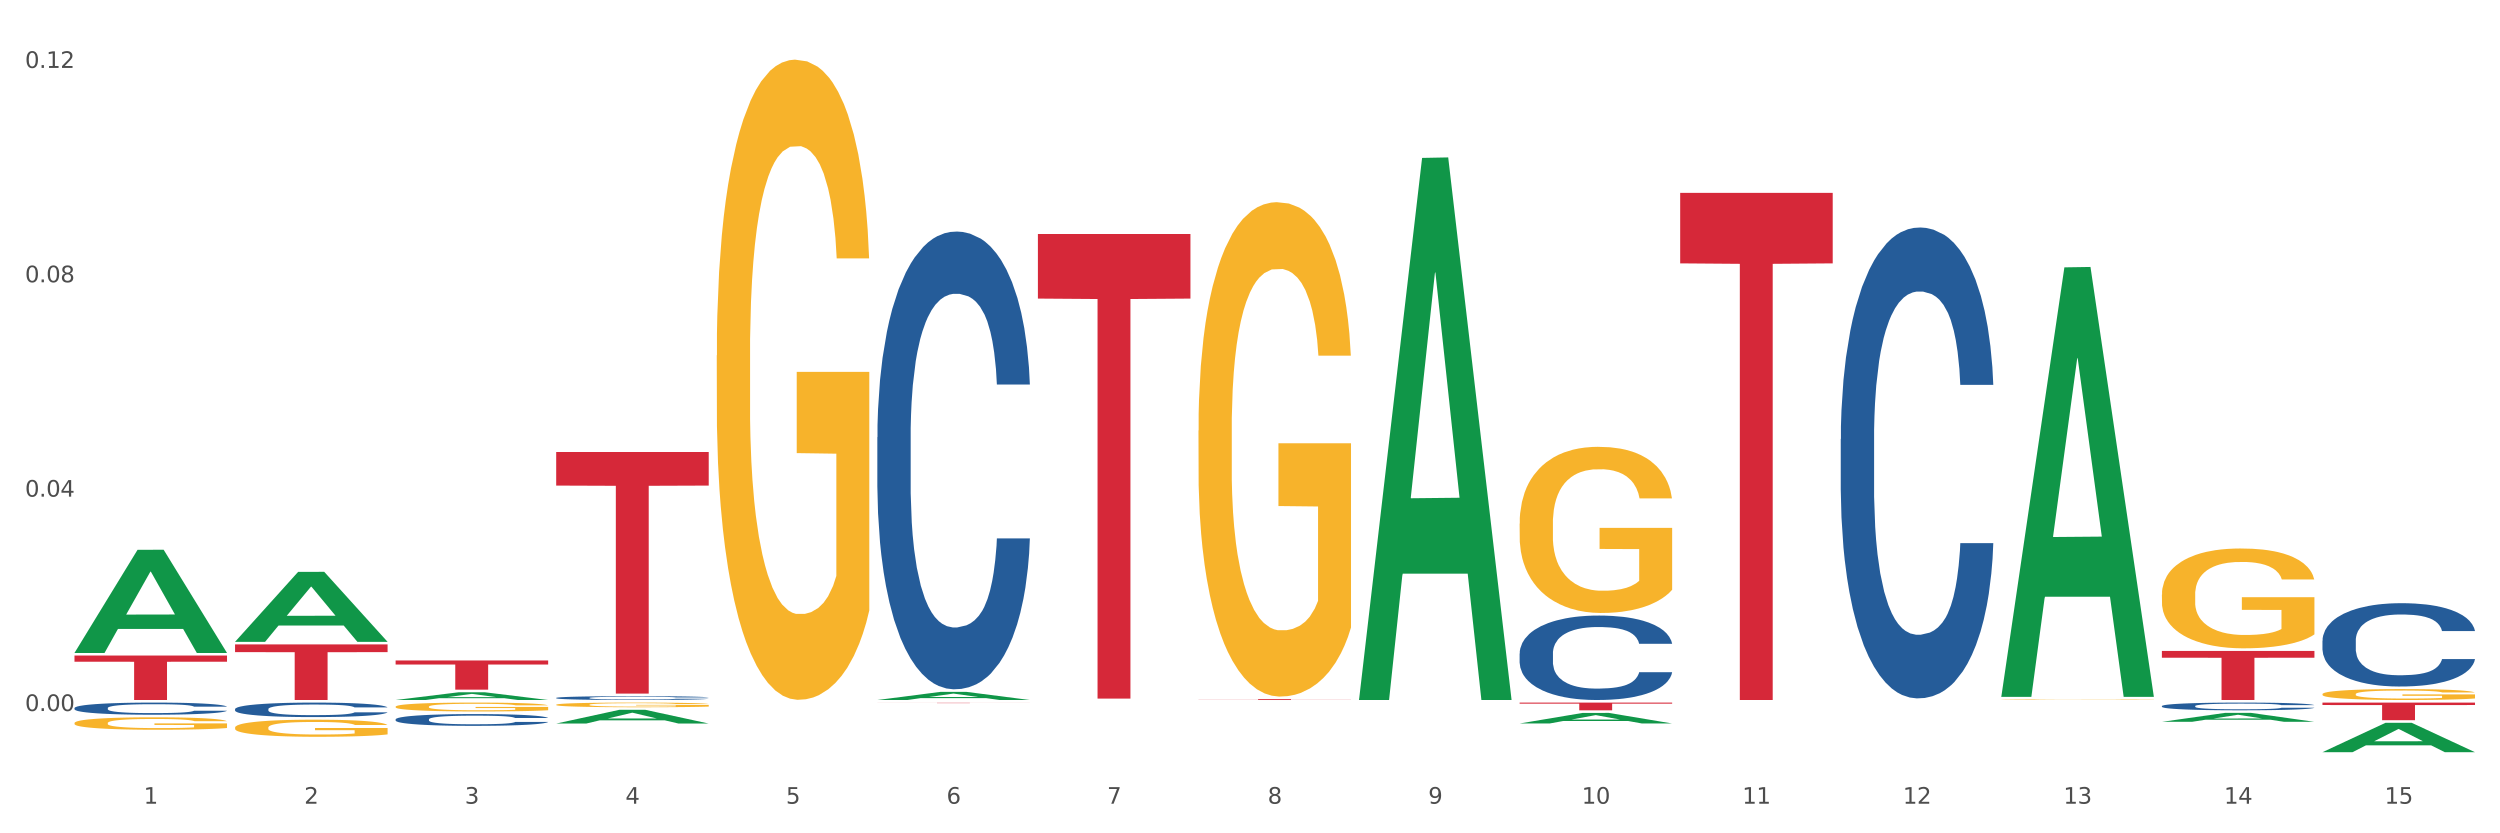 <?xml version="1.0" encoding="utf-8" standalone="no"?>
<!DOCTYPE svg PUBLIC "-//W3C//DTD SVG 1.1//EN"
  "http://www.w3.org/Graphics/SVG/1.1/DTD/svg11.dtd">
<svg xmlns:xlink="http://www.w3.org/1999/xlink" width="1080pt" height="360pt" viewBox="0 0 1080 360" xmlns="http://www.w3.org/2000/svg" version="1.1">
 <rect x="0" y="0" width="1080" height="360" fill="#333333" stroke="none"/>
 <defs>
  <style type="text/css">*{stroke-linejoin: round; stroke-linecap: butt}</style>
 </defs>
 <g id="figure_1">
  <g id="patch_1">
   <path d="M 0 360 
L 1080 360 
L 1080 0 
L 0 0 
z
" style="fill: #ffffff; stroke: #ffffff; stroke-linejoin: miter"/>
  </g>
  <g id="axes_1">
   <g id="matplotlib.axis_1">
    <g id="xtick_1">
     <g id="text_1">
      <!-- 1 -->
      <g style="fill: #4d4d4d" transform="translate(62.07 347.204) scale(0.096 -0.096)">
       <defs>
        <path id="DejaVuSans-31" d="M 794 531 
L 1825 531 
L 1825 4091 
L 703 3866 
L 703 4441 
L 1819 4666 
L 2450 4666 
L 2450 531 
L 3481 531 
L 3481 0 
L 794 0 
L 794 531 
z
" transform="scale(0.016)"/>
       </defs>
       <use xlink:href="#DejaVuSans-31"/>
      </g>
     </g>
    </g>
    <g id="xtick_2">
     <g id="text_2">
      <!-- 2 -->
      <g style="fill: #4d4d4d" transform="translate(131.436 347.204) scale(0.096 -0.096)">
       <defs>
        <path id="DejaVuSans-32" d="M 1228 531 
L 3431 531 
L 3431 0 
L 469 0 
L 469 531 
Q 828 903 1448 1529 
Q 2069 2156 2228 2338 
Q 2531 2678 2651 2914 
Q 2772 3150 2772 3378 
Q 2772 3750 2511 3984 
Q 2250 4219 1831 4219 
Q 1534 4219 1204 4116 
Q 875 4013 500 3803 
L 500 4441 
Q 881 4594 1212 4672 
Q 1544 4750 1819 4750 
Q 2544 4750 2975 4387 
Q 3406 4025 3406 3419 
Q 3406 3131 3298 2873 
Q 3191 2616 2906 2266 
Q 2828 2175 2409 1742 
Q 1991 1309 1228 531 
z
" transform="scale(0.016)"/>
       </defs>
       <use xlink:href="#DejaVuSans-32"/>
      </g>
     </g>
    </g>
    <g id="xtick_3">
     <g id="text_3">
      <!-- 3 -->
      <g style="fill: #4d4d4d" transform="translate(200.802 347.204) scale(0.096 -0.096)">
       <defs>
        <path id="DejaVuSans-33" d="M 2597 2516 
Q 3050 2419 3304 2112 
Q 3559 1806 3559 1356 
Q 3559 666 3084 287 
Q 2609 -91 1734 -91 
Q 1441 -91 1130 -33 
Q 819 25 488 141 
L 488 750 
Q 750 597 1062 519 
Q 1375 441 1716 441 
Q 2309 441 2620 675 
Q 2931 909 2931 1356 
Q 2931 1769 2642 2001 
Q 2353 2234 1838 2234 
L 1294 2234 
L 1294 2753 
L 1863 2753 
Q 2328 2753 2575 2939 
Q 2822 3125 2822 3475 
Q 2822 3834 2567 4026 
Q 2313 4219 1838 4219 
Q 1578 4219 1281 4162 
Q 984 4106 628 3988 
L 628 4550 
Q 988 4650 1302 4700 
Q 1616 4750 1894 4750 
Q 2613 4750 3031 4423 
Q 3450 4097 3450 3541 
Q 3450 3153 3228 2886 
Q 3006 2619 2597 2516 
z
" transform="scale(0.016)"/>
       </defs>
       <use xlink:href="#DejaVuSans-33"/>
      </g>
     </g>
    </g>
    <g id="xtick_4">
     <g id="text_4">
      <!-- 4 -->
      <g style="fill: #4d4d4d" transform="translate(270.169 347.204) scale(0.096 -0.096)">
       <defs>
        <path id="DejaVuSans-34" d="M 2419 4116 
L 825 1625 
L 2419 1625 
L 2419 4116 
z
M 2253 4666 
L 3047 4666 
L 3047 1625 
L 3713 1625 
L 3713 1100 
L 3047 1100 
L 3047 0 
L 2419 0 
L 2419 1100 
L 313 1100 
L 313 1709 
L 2253 4666 
z
" transform="scale(0.016)"/>
       </defs>
       <use xlink:href="#DejaVuSans-34"/>
      </g>
     </g>
    </g>
    <g id="xtick_5">
     <g id="text_5">
      <!-- 5 -->
      <g style="fill: #4d4d4d" transform="translate(339.535 347.204) scale(0.096 -0.096)">
       <defs>
        <path id="DejaVuSans-35" d="M 691 4666 
L 3169 4666 
L 3169 4134 
L 1269 4134 
L 1269 2991 
Q 1406 3038 1543 3061 
Q 1681 3084 1819 3084 
Q 2600 3084 3056 2656 
Q 3513 2228 3513 1497 
Q 3513 744 3044 326 
Q 2575 -91 1722 -91 
Q 1428 -91 1123 -41 
Q 819 9 494 109 
L 494 744 
Q 775 591 1075 516 
Q 1375 441 1709 441 
Q 2250 441 2565 725 
Q 2881 1009 2881 1497 
Q 2881 1984 2565 2268 
Q 2250 2553 1709 2553 
Q 1456 2553 1204 2497 
Q 953 2441 691 2322 
L 691 4666 
z
" transform="scale(0.016)"/>
       </defs>
       <use xlink:href="#DejaVuSans-35"/>
      </g>
     </g>
    </g>
    <g id="xtick_6">
     <g id="text_6">
      <!-- 6 -->
      <g style="fill: #4d4d4d" transform="translate(408.901 347.204) scale(0.096 -0.096)">
       <defs>
        <path id="DejaVuSans-36" d="M 2113 2584 
Q 1688 2584 1439 2293 
Q 1191 2003 1191 1497 
Q 1191 994 1439 701 
Q 1688 409 2113 409 
Q 2538 409 2786 701 
Q 3034 994 3034 1497 
Q 3034 2003 2786 2293 
Q 2538 2584 2113 2584 
z
M 3366 4563 
L 3366 3988 
Q 3128 4100 2886 4159 
Q 2644 4219 2406 4219 
Q 1781 4219 1451 3797 
Q 1122 3375 1075 2522 
Q 1259 2794 1537 2939 
Q 1816 3084 2150 3084 
Q 2853 3084 3261 2657 
Q 3669 2231 3669 1497 
Q 3669 778 3244 343 
Q 2819 -91 2113 -91 
Q 1303 -91 875 529 
Q 447 1150 447 2328 
Q 447 3434 972 4092 
Q 1497 4750 2381 4750 
Q 2619 4750 2861 4703 
Q 3103 4656 3366 4563 
z
" transform="scale(0.016)"/>
       </defs>
       <use xlink:href="#DejaVuSans-36"/>
      </g>
     </g>
    </g>
    <g id="xtick_7">
     <g id="text_7">
      <!-- 7 -->
      <g style="fill: #4d4d4d" transform="translate(478.267 347.204) scale(0.096 -0.096)">
       <defs>
        <path id="DejaVuSans-37" d="M 525 4666 
L 3525 4666 
L 3525 4397 
L 1831 0 
L 1172 0 
L 2766 4134 
L 525 4134 
L 525 4666 
z
" transform="scale(0.016)"/>
       </defs>
       <use xlink:href="#DejaVuSans-37"/>
      </g>
     </g>
    </g>
    <g id="xtick_8">
     <g id="text_8">
      <!-- 8 -->
      <g style="fill: #4d4d4d" transform="translate(547.634 347.204) scale(0.096 -0.096)">
       <defs>
        <path id="DejaVuSans-38" d="M 2034 2216 
Q 1584 2216 1326 1975 
Q 1069 1734 1069 1313 
Q 1069 891 1326 650 
Q 1584 409 2034 409 
Q 2484 409 2743 651 
Q 3003 894 3003 1313 
Q 3003 1734 2745 1975 
Q 2488 2216 2034 2216 
z
M 1403 2484 
Q 997 2584 770 2862 
Q 544 3141 544 3541 
Q 544 4100 942 4425 
Q 1341 4750 2034 4750 
Q 2731 4750 3128 4425 
Q 3525 4100 3525 3541 
Q 3525 3141 3298 2862 
Q 3072 2584 2669 2484 
Q 3125 2378 3379 2068 
Q 3634 1759 3634 1313 
Q 3634 634 3220 271 
Q 2806 -91 2034 -91 
Q 1263 -91 848 271 
Q 434 634 434 1313 
Q 434 1759 690 2068 
Q 947 2378 1403 2484 
z
M 1172 3481 
Q 1172 3119 1398 2916 
Q 1625 2713 2034 2713 
Q 2441 2713 2670 2916 
Q 2900 3119 2900 3481 
Q 2900 3844 2670 4047 
Q 2441 4250 2034 4250 
Q 1625 4250 1398 4047 
Q 1172 3844 1172 3481 
z
" transform="scale(0.016)"/>
       </defs>
       <use xlink:href="#DejaVuSans-38"/>
      </g>
     </g>
    </g>
    <g id="xtick_9">
     <g id="text_9">
      <!-- 9 -->
      <g style="fill: #4d4d4d" transform="translate(617 347.204) scale(0.096 -0.096)">
       <defs>
        <path id="DejaVuSans-39" d="M 703 97 
L 703 672 
Q 941 559 1184 500 
Q 1428 441 1663 441 
Q 2288 441 2617 861 
Q 2947 1281 2994 2138 
Q 2813 1869 2534 1725 
Q 2256 1581 1919 1581 
Q 1219 1581 811 2004 
Q 403 2428 403 3163 
Q 403 3881 828 4315 
Q 1253 4750 1959 4750 
Q 2769 4750 3195 4129 
Q 3622 3509 3622 2328 
Q 3622 1225 3098 567 
Q 2575 -91 1691 -91 
Q 1453 -91 1209 -44 
Q 966 3 703 97 
z
M 1959 2075 
Q 2384 2075 2632 2365 
Q 2881 2656 2881 3163 
Q 2881 3666 2632 3958 
Q 2384 4250 1959 4250 
Q 1534 4250 1286 3958 
Q 1038 3666 1038 3163 
Q 1038 2656 1286 2365 
Q 1534 2075 1959 2075 
z
" transform="scale(0.016)"/>
       </defs>
       <use xlink:href="#DejaVuSans-39"/>
      </g>
     </g>
    </g>
    <g id="xtick_10">
     <g id="text_10">
      <!-- 10 -->
      <g style="fill: #4d4d4d" transform="translate(683.312 347.204) scale(0.096 -0.096)">
       <defs>
        <path id="DejaVuSans-30" d="M 2034 4250 
Q 1547 4250 1301 3770 
Q 1056 3291 1056 2328 
Q 1056 1369 1301 889 
Q 1547 409 2034 409 
Q 2525 409 2770 889 
Q 3016 1369 3016 2328 
Q 3016 3291 2770 3770 
Q 2525 4250 2034 4250 
z
M 2034 4750 
Q 2819 4750 3233 4129 
Q 3647 3509 3647 2328 
Q 3647 1150 3233 529 
Q 2819 -91 2034 -91 
Q 1250 -91 836 529 
Q 422 1150 422 2328 
Q 422 3509 836 4129 
Q 1250 4750 2034 4750 
z
" transform="scale(0.016)"/>
       </defs>
       <use xlink:href="#DejaVuSans-31"/>
       <use xlink:href="#DejaVuSans-30" transform="translate(63.623 0)"/>
      </g>
     </g>
    </g>
    <g id="xtick_11">
     <g id="text_11">
      <!-- 11 -->
      <g style="fill: #4d4d4d" transform="translate(752.678 347.204) scale(0.096 -0.096)">
       <use xlink:href="#DejaVuSans-31"/>
       <use xlink:href="#DejaVuSans-31" transform="translate(63.623 0)"/>
      </g>
     </g>
    </g>
    <g id="xtick_12">
     <g id="text_12">
      <!-- 12 -->
      <g style="fill: #4d4d4d" transform="translate(822.044 347.204) scale(0.096 -0.096)">
       <use xlink:href="#DejaVuSans-31"/>
       <use xlink:href="#DejaVuSans-32" transform="translate(63.623 0)"/>
      </g>
     </g>
    </g>
    <g id="xtick_13">
     <g id="text_13">
      <!-- 13 -->
      <g style="fill: #4d4d4d" transform="translate(891.411 347.204) scale(0.096 -0.096)">
       <use xlink:href="#DejaVuSans-31"/>
       <use xlink:href="#DejaVuSans-33" transform="translate(63.623 0)"/>
      </g>
     </g>
    </g>
    <g id="xtick_14">
     <g id="text_14">
      <!-- 14 -->
      <g style="fill: #4d4d4d" transform="translate(960.777 347.204) scale(0.096 -0.096)">
       <use xlink:href="#DejaVuSans-31"/>
       <use xlink:href="#DejaVuSans-34" transform="translate(63.623 0)"/>
      </g>
     </g>
    </g>
    <g id="xtick_15">
     <g id="text_15">
      <!-- 15 -->
      <g style="fill: #4d4d4d" transform="translate(1030.143 347.204) scale(0.096 -0.096)">
       <use xlink:href="#DejaVuSans-31"/>
       <use xlink:href="#DejaVuSans-35" transform="translate(63.623 0)"/>
      </g>
     </g>
    </g>
    <g id="xtick_16"/>
    <g id="xtick_17"/>
    <g id="xtick_18"/>
    <g id="xtick_19"/>
    <g id="xtick_20"/>
    <g id="xtick_21"/>
    <g id="xtick_22"/>
    <g id="xtick_23"/>
    <g id="xtick_24"/>
    <g id="xtick_25"/>
    <g id="xtick_26"/>
    <g id="xtick_27"/>
    <g id="xtick_28"/>
    <g id="xtick_29"/>
   </g>
   <g id="matplotlib.axis_2">
    <g id="ytick_1">
     <g id="text_16">
      <!-- 0.00 -->
      <g style="fill: #4d4d4d" transform="translate(10.8 307.162) scale(0.096 -0.096)">
       <defs>
        <path id="DejaVuSans-2e" d="M 684 794 
L 1344 794 
L 1344 0 
L 684 0 
L 684 794 
z
" transform="scale(0.016)"/>
       </defs>
       <use xlink:href="#DejaVuSans-30"/>
       <use xlink:href="#DejaVuSans-2e" transform="translate(63.623 0)"/>
       <use xlink:href="#DejaVuSans-30" transform="translate(95.41 0)"/>
       <use xlink:href="#DejaVuSans-30" transform="translate(159.033 0)"/>
      </g>
     </g>
    </g>
    <g id="ytick_2">
     <g id="text_17">
      <!-- 0.04 -->
      <g style="fill: #4d4d4d" transform="translate(10.8 214.554) scale(0.096 -0.096)">
       <use xlink:href="#DejaVuSans-30"/>
       <use xlink:href="#DejaVuSans-2e" transform="translate(63.623 0)"/>
       <use xlink:href="#DejaVuSans-30" transform="translate(95.41 0)"/>
       <use xlink:href="#DejaVuSans-34" transform="translate(159.033 0)"/>
      </g>
     </g>
    </g>
    <g id="ytick_3">
     <g id="text_18">
      <!-- 0.08 -->
      <g style="fill: #4d4d4d" transform="translate(10.8 121.947) scale(0.096 -0.096)">
       <use xlink:href="#DejaVuSans-30"/>
       <use xlink:href="#DejaVuSans-2e" transform="translate(63.623 0)"/>
       <use xlink:href="#DejaVuSans-30" transform="translate(95.41 0)"/>
       <use xlink:href="#DejaVuSans-38" transform="translate(159.033 0)"/>
      </g>
     </g>
    </g>
    <g id="ytick_4">
     <g id="text_19">
      <!-- 0.12 -->
      <g style="fill: #4d4d4d" transform="translate(10.8 29.34) scale(0.096 -0.096)">
       <use xlink:href="#DejaVuSans-30"/>
       <use xlink:href="#DejaVuSans-2e" transform="translate(63.623 0)"/>
       <use xlink:href="#DejaVuSans-31" transform="translate(95.41 0)"/>
       <use xlink:href="#DejaVuSans-32" transform="translate(159.033 0)"/>
      </g>
     </g>
    </g>
    <g id="ytick_5"/>
    <g id="ytick_6"/>
    <g id="ytick_7"/>
   </g>
   <g id="PolyCollection_1">
    <path d="M 32.175 282.002 
L 32.243 281.96 
L 59.417 237.524 
L 70.695 237.482 
L 98.073 282.086 
L 85.029 282.086 
L 79.119 271.699 
L 51.061 271.699 
L 50.857 271.867 
L 45.151 282.086 
L 32.175 282.086 
L 32.175 282.002 
L 54.594 265.501 
L 75.586 265.459 
L 65.192 246.989 
L 65.056 246.905 
L 64.92 247.031 
L 54.526 265.459 
L 54.594 265.501 
L 32.175 282.002 
z
" clip-path="url(#pa85f0196e1)" style="fill: #109648"/>
    <path d="M 32.175 312.362 
L 32.253 312.357 
L 32.253 312.18 
L 32.408 312.028 
L 33.186 311.659 
L 34.353 311.354 
L 35.209 311.192 
L 36.065 311.059 
L 37.076 310.926 
L 38.321 310.789 
L 40.578 310.587 
L 41.978 310.484 
L 43.69 310.376 
L 46.802 310.219 
L 49.058 310.13 
L 51.392 310.056 
L 55.204 309.968 
L 57.694 309.929 
L 60.339 309.899 
L 63.529 309.879 
L 65.941 309.875 
L 71.231 309.889 
L 75.744 309.934 
L 77.922 309.968 
L 80.723 310.027 
L 82.201 310.066 
L 84.613 310.145 
L 87.103 310.248 
L 88.815 310.337 
L 91.382 310.504 
L 93.327 310.671 
L 95.116 310.877 
L 96.05 311.02 
L 96.75 311.153 
L 97.373 311.305 
L 97.995 311.546 
L 83.991 311.546 
L 83.446 311.374 
L 82.59 311.212 
L 81.346 311.054 
L 80.256 310.956 
L 78.389 310.833 
L 76.677 310.754 
L 74.888 310.695 
L 72.71 310.646 
L 70.998 310.622 
L 68.586 310.602 
L 63.84 310.607 
L 60.65 310.646 
L 58.472 310.695 
L 57.071 310.74 
L 55.827 310.789 
L 54.426 310.858 
L 52.792 310.961 
L 51.625 311.054 
L 50.458 311.172 
L 49.525 311.29 
L 48.669 311.428 
L 47.969 311.575 
L 47.424 311.728 
L 46.957 311.914 
L 46.568 312.224 
L 46.568 312.898 
L 46.724 313.05 
L 47.113 313.251 
L 47.58 313.404 
L 48.358 313.586 
L 49.058 313.709 
L 50.381 313.886 
L 51.859 314.033 
L 53.026 314.126 
L 54.193 314.205 
L 56.216 314.313 
L 58.472 314.402 
L 60.417 314.456 
L 63.062 314.505 
L 64.852 314.525 
L 66.408 314.534 
L 70.22 314.534 
L 72.943 314.52 
L 75.977 314.485 
L 78.311 314.441 
L 80.256 314.387 
L 82.435 314.298 
L 83.835 314.215 
L 83.835 313.188 
L 66.719 313.183 
L 66.719 312.499 
L 98.073 312.499 
L 98.073 314.505 
L 96.75 314.608 
L 95.272 314.701 
L 93.716 314.785 
L 91.382 314.888 
L 88.581 314.987 
L 86.091 315.055 
L 83.446 315.114 
L 80.334 315.168 
L 76.288 315.218 
L 73.799 315.237 
L 70.687 315.252 
L 67.03 315.257 
L 63.84 315.247 
L 60.728 315.223 
L 57.461 315.178 
L 54.271 315.114 
L 51.859 315.05 
L 49.447 314.972 
L 46.879 314.869 
L 44.857 314.77 
L 43.301 314.682 
L 41.589 314.569 
L 39.722 314.421 
L 38.321 314.289 
L 37.076 314.151 
L 35.754 313.974 
L 34.82 313.822 
L 33.887 313.63 
L 33.342 313.487 
L 32.72 313.266 
L 32.253 312.957 
L 32.175 312.362 
z
" clip-path="url(#pa85f0196e1)" style="fill: #f7b32b"/>
    <path d="M 656.471 303.515 
L 722.369 303.515 
L 722.369 303.98 
L 696.447 303.983 
L 696.447 306.861 
L 682.237 306.861 
L 682.237 303.983 
L 656.471 303.98 
L 656.471 303.518 
L 656.471 303.515 
z
" clip-path="url(#pa85f0196e1)" style="fill: #d62839"/>
    <path d="M 517.739 302.034 
L 583.636 302.034 
L 583.636 302.085 
L 557.715 302.085 
L 557.715 302.404 
L 543.504 302.404 
L 543.504 302.085 
L 517.739 302.085 
L 517.739 302.034 
L 517.739 302.034 
z
" clip-path="url(#pa85f0196e1)" style="fill: #d62839"/>
    <path d="M 448.372 101.1 
L 514.27 101.1 
L 514.27 128.989 
L 488.348 129.178 
L 488.348 301.794 
L 474.138 301.794 
L 474.138 129.178 
L 448.372 128.989 
L 448.372 101.288 
L 448.372 101.1 
z
" clip-path="url(#pa85f0196e1)" style="fill: #d62839"/>
    <path d="M 379.006 303.617 
L 444.904 303.617 
L 444.904 303.636 
L 418.982 303.636 
L 418.982 303.754 
L 404.772 303.754 
L 404.772 303.636 
L 379.006 303.636 
L 379.006 303.617 
L 379.006 303.617 
z
" clip-path="url(#pa85f0196e1)" style="fill: #d62839"/>
    <path d="M 240.274 195.269 
L 306.172 195.269 
L 306.172 209.772 
L 280.25 209.87 
L 280.25 299.631 
L 266.039 299.631 
L 266.039 209.87 
L 240.274 209.772 
L 240.274 195.367 
L 240.274 195.269 
z
" clip-path="url(#pa85f0196e1)" style="fill: #d62839"/>
    <path d="M 170.907 285.31 
L 236.805 285.31 
L 236.805 287.066 
L 210.883 287.077 
L 210.883 297.946 
L 196.673 297.946 
L 196.673 287.077 
L 170.907 287.066 
L 170.907 285.321 
L 170.907 285.31 
z
" clip-path="url(#pa85f0196e1)" style="fill: #d62839"/>
    <path d="M 101.541 278.387 
L 167.439 278.387 
L 167.439 281.724 
L 141.517 281.747 
L 141.517 302.404 
L 127.307 302.404 
L 127.307 281.747 
L 101.541 281.724 
L 101.541 278.409 
L 101.541 278.387 
z
" clip-path="url(#pa85f0196e1)" style="fill: #d62839"/>
    <path d="M 32.175 283.197 
L 98.073 283.197 
L 98.073 285.866 
L 72.151 285.884 
L 72.151 302.404 
L 57.941 302.404 
L 57.941 285.884 
L 32.175 285.866 
L 32.175 283.215 
L 32.175 283.197 
z
" clip-path="url(#pa85f0196e1)" style="fill: #d62839"/>
    <path d="M 32.175 305.873 
L 32.253 305.868 
L 32.253 305.734 
L 32.487 305.552 
L 33.343 305.216 
L 34.434 304.962 
L 36.303 304.665 
L 37.316 304.54 
L 38.64 304.401 
L 41.366 304.176 
L 44.482 303.984 
L 46.663 303.879 
L 48.299 303.812 
L 51.96 303.692 
L 54.063 303.639 
L 56.244 303.596 
L 58.114 303.567 
L 61.229 303.534 
L 63.722 303.519 
L 66.604 303.515 
L 69.019 303.519 
L 72.212 303.538 
L 76.886 303.596 
L 78.677 303.63 
L 81.092 303.687 
L 83.585 303.764 
L 85.61 303.84 
L 87.947 303.951 
L 90.361 304.095 
L 92.698 304.277 
L 94.334 304.444 
L 95.658 304.622 
L 96.827 304.838 
L 97.683 305.072 
L 98.073 305.269 
L 83.818 305.269 
L 83.429 305.092 
L 82.65 304.9 
L 81.871 304.77 
L 81.014 304.665 
L 79.69 304.545 
L 78.522 304.468 
L 76.574 304.377 
L 74.783 304.32 
L 73.303 304.286 
L 71.511 304.258 
L 67.694 304.229 
L 64.968 304.229 
L 63.255 304.238 
L 61.151 304.262 
L 59.36 304.296 
L 57.257 304.353 
L 55.621 304.416 
L 53.985 304.497 
L 53.05 304.555 
L 51.648 304.66 
L 50.714 304.746 
L 49.467 304.895 
L 48.766 305.001 
L 47.52 305.274 
L 46.975 305.475 
L 46.741 305.614 
L 46.585 305.768 
L 46.585 306.515 
L 47.053 306.851 
L 47.442 306.995 
L 48.065 307.158 
L 49.234 307.369 
L 50.947 307.575 
L 52.739 307.723 
L 54.219 307.814 
L 55.621 307.882 
L 57.023 307.934 
L 58.737 307.982 
L 60.139 308.011 
L 62.242 308.04 
L 64.734 308.054 
L 66.682 308.054 
L 70.654 308.03 
L 72.446 308.006 
L 74.16 307.973 
L 76.029 307.92 
L 77.509 307.862 
L 78.366 307.819 
L 79.768 307.728 
L 80.858 307.632 
L 81.793 307.522 
L 82.416 307.426 
L 83.117 307.282 
L 83.663 307.119 
L 83.818 307.033 
L 98.073 307.033 
L 97.761 307.206 
L 97.216 307.373 
L 96.126 307.599 
L 95.269 307.728 
L 93.945 307.886 
L 92.542 308.021 
L 90.595 308.169 
L 88.804 308.279 
L 86.934 308.375 
L 84.909 308.462 
L 81.248 308.581 
L 79.924 308.615 
L 77.12 308.672 
L 74.939 308.706 
L 71.745 308.74 
L 68.473 308.759 
L 65.046 308.764 
L 62.008 308.754 
L 58.659 308.725 
L 56.556 308.696 
L 54.219 308.653 
L 51.493 308.586 
L 48.922 308.505 
L 46.507 308.409 
L 44.248 308.299 
L 42.145 308.174 
L 39.419 307.968 
L 37.394 307.766 
L 35.914 307.58 
L 34.901 307.421 
L 33.889 307.22 
L 33.343 307.081 
L 32.487 306.745 
L 32.175 306.434 
L 32.175 305.873 
z
" clip-path="url(#pa85f0196e1)" style="fill: #255c99"/>
    <path d="M 101.541 306.332 
L 101.619 306.326 
L 101.619 306.166 
L 101.853 305.948 
L 102.71 305.547 
L 103.8 305.244 
L 105.67 304.889 
L 106.682 304.74 
L 108.006 304.574 
L 110.733 304.305 
L 113.848 304.076 
L 116.029 303.95 
L 117.665 303.87 
L 121.326 303.726 
L 123.429 303.663 
L 125.61 303.612 
L 127.48 303.578 
L 130.595 303.537 
L 133.088 303.52 
L 135.97 303.515 
L 138.385 303.52 
L 141.578 303.543 
L 146.252 303.612 
L 148.044 303.652 
L 150.458 303.721 
L 152.951 303.812 
L 154.976 303.904 
L 157.313 304.036 
L 159.728 304.207 
L 162.064 304.425 
L 163.7 304.625 
L 165.024 304.837 
L 166.193 305.095 
L 167.05 305.376 
L 167.439 305.61 
L 153.185 305.61 
L 152.795 305.398 
L 152.016 305.169 
L 151.237 305.015 
L 150.38 304.889 
L 149.056 304.746 
L 147.888 304.654 
L 145.941 304.545 
L 144.149 304.477 
L 142.669 304.436 
L 140.877 304.402 
L 137.061 304.368 
L 134.334 304.368 
L 132.621 304.379 
L 130.518 304.408 
L 128.726 304.448 
L 126.623 304.517 
L 124.987 304.591 
L 123.351 304.688 
L 122.417 304.757 
L 121.015 304.883 
L 120.08 304.986 
L 118.834 305.164 
L 118.133 305.29 
L 116.886 305.616 
L 116.341 305.856 
L 116.107 306.023 
L 115.952 306.206 
L 115.952 307.099 
L 116.419 307.5 
L 116.808 307.672 
L 117.431 307.866 
L 118.6 308.118 
L 120.314 308.365 
L 122.105 308.542 
L 123.585 308.651 
L 124.987 308.731 
L 126.389 308.794 
L 128.103 308.851 
L 129.505 308.886 
L 131.608 308.92 
L 134.101 308.937 
L 136.048 308.937 
L 140.021 308.909 
L 141.812 308.88 
L 143.526 308.84 
L 145.395 308.777 
L 146.875 308.708 
L 147.732 308.657 
L 149.134 308.548 
L 150.225 308.433 
L 151.159 308.302 
L 151.783 308.187 
L 152.484 308.015 
L 153.029 307.821 
L 153.185 307.717 
L 167.439 307.717 
L 167.128 307.924 
L 166.582 308.124 
L 165.492 308.393 
L 164.635 308.548 
L 163.311 308.737 
L 161.909 308.897 
L 159.961 309.075 
L 158.17 309.206 
L 156.3 309.321 
L 154.275 309.424 
L 150.614 309.567 
L 149.29 309.607 
L 146.486 309.676 
L 144.305 309.716 
L 141.111 309.756 
L 137.84 309.779 
L 134.412 309.785 
L 131.374 309.773 
L 128.025 309.739 
L 125.922 309.704 
L 123.585 309.653 
L 120.859 309.573 
L 118.288 309.475 
L 115.874 309.361 
L 113.615 309.229 
L 111.512 309.08 
L 108.785 308.834 
L 106.76 308.594 
L 105.28 308.37 
L 104.267 308.181 
L 103.255 307.941 
L 102.71 307.775 
L 101.853 307.374 
L 101.541 307.002 
L 101.541 306.332 
z
" clip-path="url(#pa85f0196e1)" style="fill: #255c99"/>
    <path d="M 170.907 310.763 
L 170.985 310.758 
L 170.985 310.628 
L 171.219 310.451 
L 172.076 310.125 
L 173.166 309.878 
L 175.036 309.589 
L 176.048 309.468 
L 177.373 309.333 
L 180.099 309.115 
L 183.215 308.928 
L 185.396 308.826 
L 187.031 308.761 
L 190.692 308.645 
L 192.796 308.593 
L 194.977 308.551 
L 196.846 308.523 
L 199.962 308.491 
L 202.454 308.477 
L 205.336 308.472 
L 207.751 308.477 
L 210.945 308.496 
L 215.618 308.551 
L 217.41 308.584 
L 219.825 308.64 
L 222.317 308.714 
L 224.342 308.789 
L 226.679 308.896 
L 229.094 309.036 
L 231.431 309.212 
L 233.066 309.375 
L 234.391 309.548 
L 235.559 309.757 
L 236.416 309.985 
L 236.805 310.176 
L 222.551 310.176 
L 222.161 310.004 
L 221.382 309.818 
L 220.604 309.692 
L 219.747 309.589 
L 218.422 309.473 
L 217.254 309.399 
L 215.307 309.31 
L 213.515 309.254 
L 212.035 309.222 
L 210.244 309.194 
L 206.427 309.166 
L 203.701 309.166 
L 201.987 309.175 
L 199.884 309.198 
L 198.092 309.231 
L 195.989 309.287 
L 194.353 309.347 
L 192.718 309.427 
L 191.783 309.482 
L 190.381 309.585 
L 189.446 309.669 
L 188.2 309.813 
L 187.499 309.915 
L 186.252 310.181 
L 185.707 310.376 
L 185.474 310.511 
L 185.318 310.66 
L 185.318 311.386 
L 185.785 311.712 
L 186.175 311.852 
L 186.798 312.01 
L 187.966 312.215 
L 189.68 312.415 
L 191.471 312.559 
L 192.951 312.648 
L 194.353 312.713 
L 195.755 312.764 
L 197.469 312.811 
L 198.871 312.839 
L 200.974 312.867 
L 203.467 312.88 
L 205.414 312.88 
L 209.387 312.857 
L 211.178 312.834 
L 212.892 312.801 
L 214.761 312.75 
L 216.241 312.694 
L 217.098 312.652 
L 218.5 312.564 
L 219.591 312.471 
L 220.526 312.364 
L 221.149 312.271 
L 221.85 312.131 
L 222.395 311.973 
L 222.551 311.889 
L 236.805 311.889 
L 236.494 312.057 
L 235.949 312.219 
L 234.858 312.438 
L 234.001 312.564 
L 232.677 312.718 
L 231.275 312.848 
L 229.328 312.992 
L 227.536 313.099 
L 225.667 313.192 
L 223.641 313.276 
L 219.98 313.393 
L 218.656 313.425 
L 215.852 313.481 
L 213.671 313.514 
L 210.477 313.546 
L 207.206 313.565 
L 203.779 313.569 
L 200.741 313.56 
L 197.391 313.532 
L 195.288 313.504 
L 192.951 313.462 
L 190.225 313.397 
L 187.655 313.318 
L 185.24 313.225 
L 182.981 313.118 
L 180.878 312.997 
L 178.152 312.797 
L 176.126 312.601 
L 174.646 312.42 
L 173.634 312.266 
L 172.621 312.071 
L 172.076 311.936 
L 171.219 311.61 
L 170.907 311.307 
L 170.907 310.763 
z
" clip-path="url(#pa85f0196e1)" style="fill: #255c99"/>
    <path d="M 240.274 301.489 
L 240.352 301.487 
L 240.352 301.445 
L 240.585 301.387 
L 241.442 301.281 
L 242.533 301.2 
L 244.402 301.106 
L 245.415 301.067 
L 246.739 301.023 
L 249.465 300.952 
L 252.581 300.891 
L 254.762 300.858 
L 256.398 300.836 
L 260.059 300.798 
L 262.162 300.782 
L 264.343 300.768 
L 266.212 300.759 
L 269.328 300.748 
L 271.821 300.744 
L 274.703 300.742 
L 277.117 300.744 
L 280.311 300.75 
L 284.985 300.768 
L 286.776 300.779 
L 289.191 300.797 
L 291.683 300.821 
L 293.709 300.845 
L 296.045 300.88 
L 298.46 300.926 
L 300.797 300.983 
L 302.433 301.037 
L 303.757 301.093 
L 304.925 301.161 
L 305.782 301.235 
L 306.172 301.298 
L 291.917 301.298 
L 291.528 301.241 
L 290.749 301.181 
L 289.97 301.14 
L 289.113 301.106 
L 287.789 301.068 
L 286.62 301.044 
L 284.673 301.015 
L 282.881 300.997 
L 281.401 300.987 
L 279.61 300.977 
L 275.793 300.968 
L 273.067 300.968 
L 271.353 300.971 
L 269.25 300.979 
L 267.458 300.99 
L 265.355 301.008 
L 263.72 301.027 
L 262.084 301.053 
L 261.149 301.071 
L 259.747 301.105 
L 258.812 301.132 
L 257.566 301.179 
L 256.865 301.213 
L 255.619 301.299 
L 255.073 301.363 
L 254.84 301.407 
L 254.684 301.455 
L 254.684 301.692 
L 255.151 301.798 
L 255.541 301.844 
L 256.164 301.895 
L 257.332 301.962 
L 259.046 302.027 
L 260.838 302.074 
L 262.318 302.103 
L 263.72 302.124 
L 265.122 302.141 
L 266.835 302.156 
L 268.237 302.165 
L 270.341 302.174 
L 272.833 302.179 
L 274.78 302.179 
L 278.753 302.171 
L 280.545 302.164 
L 282.258 302.153 
L 284.128 302.136 
L 285.608 302.118 
L 286.465 302.105 
L 287.867 302.076 
L 288.957 302.045 
L 289.892 302.011 
L 290.515 301.98 
L 291.216 301.935 
L 291.761 301.883 
L 291.917 301.856 
L 306.172 301.856 
L 305.86 301.91 
L 305.315 301.964 
L 304.224 302.035 
L 303.367 302.076 
L 302.043 302.126 
L 300.641 302.168 
L 298.694 302.215 
L 296.902 302.25 
L 295.033 302.281 
L 293.008 302.308 
L 289.347 302.346 
L 288.022 302.356 
L 285.218 302.375 
L 283.037 302.385 
L 279.844 302.396 
L 276.572 302.402 
L 273.145 302.404 
L 270.107 302.4 
L 266.757 302.391 
L 264.654 302.382 
L 262.318 302.369 
L 259.591 302.347 
L 257.021 302.322 
L 254.606 302.291 
L 252.347 302.256 
L 250.244 302.217 
L 247.518 302.152 
L 245.493 302.088 
L 244.013 302.029 
L 243 301.979 
L 241.987 301.915 
L 241.442 301.871 
L 240.585 301.765 
L 240.274 301.666 
L 240.274 301.489 
z
" clip-path="url(#pa85f0196e1)" style="fill: #255c99"/>
    <path d="M 379.006 188.882 
L 379.084 188.702 
L 379.084 183.645 
L 379.318 176.782 
L 380.175 164.14 
L 381.265 154.569 
L 383.134 143.372 
L 384.147 138.676 
L 385.471 133.439 
L 388.198 124.951 
L 391.313 117.727 
L 393.494 113.754 
L 395.13 111.225 
L 398.791 106.711 
L 400.894 104.724 
L 403.075 103.099 
L 404.945 102.015 
L 408.06 100.751 
L 410.553 100.209 
L 413.435 100.028 
L 415.85 100.209 
L 419.043 100.931 
L 423.717 103.099 
L 425.509 104.363 
L 427.923 106.53 
L 430.416 109.419 
L 432.441 112.309 
L 434.778 116.463 
L 437.193 121.881 
L 439.529 128.743 
L 441.165 135.064 
L 442.489 141.746 
L 443.658 149.873 
L 444.515 158.723 
L 444.904 166.127 
L 430.65 166.127 
L 430.26 159.445 
L 429.481 152.221 
L 428.702 147.345 
L 427.845 143.372 
L 426.521 138.857 
L 425.353 135.967 
L 423.405 132.536 
L 421.614 130.369 
L 420.134 129.105 
L 418.342 128.021 
L 414.526 126.937 
L 411.799 126.937 
L 410.086 127.299 
L 407.982 128.202 
L 406.191 129.466 
L 404.088 131.633 
L 402.452 133.981 
L 400.816 137.051 
L 399.882 139.218 
L 398.479 143.191 
L 397.545 146.442 
L 396.298 152.04 
L 395.597 156.014 
L 394.351 166.308 
L 393.806 173.893 
L 393.572 179.13 
L 393.416 184.909 
L 393.416 213.082 
L 393.884 225.724 
L 394.273 231.142 
L 394.896 237.282 
L 396.065 245.229 
L 397.778 252.994 
L 399.57 258.593 
L 401.05 262.024 
L 402.452 264.553 
L 403.854 266.539 
L 405.568 268.345 
L 406.97 269.429 
L 409.073 270.512 
L 411.566 271.054 
L 413.513 271.054 
L 417.485 270.151 
L 419.277 269.248 
L 420.991 267.984 
L 422.86 265.997 
L 424.34 263.83 
L 425.197 262.205 
L 426.599 258.773 
L 427.69 255.161 
L 428.624 251.008 
L 429.247 247.396 
L 429.948 241.978 
L 430.494 235.838 
L 430.65 232.587 
L 444.904 232.587 
L 444.592 239.088 
L 444.047 245.409 
L 442.957 253.897 
L 442.1 258.773 
L 440.776 264.733 
L 439.374 269.79 
L 437.426 275.388 
L 435.635 279.542 
L 433.765 283.154 
L 431.74 286.405 
L 428.079 290.92 
L 426.755 292.184 
L 423.951 294.351 
L 421.77 295.615 
L 418.576 296.879 
L 415.304 297.602 
L 411.877 297.782 
L 408.839 297.421 
L 405.49 296.338 
L 403.387 295.254 
L 401.05 293.629 
L 398.324 291.1 
L 395.753 288.03 
L 393.339 284.418 
L 391.08 280.264 
L 388.976 275.569 
L 386.25 267.803 
L 384.225 260.218 
L 382.745 253.175 
L 381.732 247.215 
L 380.72 239.63 
L 380.175 234.393 
L 379.318 221.751 
L 379.006 210.012 
L 379.006 188.882 
z
" clip-path="url(#pa85f0196e1)" style="fill: #255c99"/>
    <path d="M 656.471 282.313 
L 656.549 282.28 
L 656.549 281.347 
L 656.783 280.081 
L 657.639 277.748 
L 658.73 275.983 
L 660.599 273.917 
L 661.612 273.051 
L 662.936 272.084 
L 665.662 270.519 
L 668.778 269.186 
L 670.959 268.453 
L 672.595 267.986 
L 676.256 267.153 
L 678.359 266.787 
L 680.54 266.487 
L 682.41 266.287 
L 685.525 266.054 
L 688.018 265.954 
L 690.9 265.921 
L 693.315 265.954 
L 696.508 266.087 
L 701.182 266.487 
L 702.973 266.72 
L 705.388 267.12 
L 707.881 267.653 
L 709.906 268.186 
L 712.243 268.953 
L 714.657 269.952 
L 716.994 271.218 
L 718.63 272.384 
L 719.954 273.617 
L 721.123 275.116 
L 721.979 276.749 
L 722.369 278.115 
L 708.114 278.115 
L 707.725 276.882 
L 706.946 275.55 
L 706.167 274.65 
L 705.31 273.917 
L 703.986 273.084 
L 702.818 272.551 
L 700.87 271.918 
L 699.079 271.518 
L 697.599 271.285 
L 695.807 271.085 
L 691.99 270.885 
L 689.264 270.885 
L 687.55 270.952 
L 685.447 271.118 
L 683.656 271.352 
L 681.553 271.751 
L 679.917 272.184 
L 678.281 272.751 
L 677.346 273.151 
L 675.944 273.884 
L 675.01 274.483 
L 673.763 275.516 
L 673.062 276.249 
L 671.816 278.148 
L 671.271 279.548 
L 671.037 280.514 
L 670.881 281.58 
L 670.881 286.778 
L 671.349 289.11 
L 671.738 290.109 
L 672.361 291.242 
L 673.53 292.708 
L 675.243 294.141 
L 677.035 295.174 
L 678.515 295.807 
L 679.917 296.273 
L 681.319 296.64 
L 683.033 296.973 
L 684.435 297.173 
L 686.538 297.373 
L 689.03 297.472 
L 690.978 297.472 
L 694.95 297.306 
L 696.742 297.139 
L 698.456 296.906 
L 700.325 296.54 
L 701.805 296.14 
L 702.662 295.84 
L 704.064 295.207 
L 705.154 294.541 
L 706.089 293.774 
L 706.712 293.108 
L 707.413 292.108 
L 707.959 290.976 
L 708.114 290.376 
L 722.369 290.376 
L 722.057 291.575 
L 721.512 292.741 
L 720.422 294.307 
L 719.565 295.207 
L 718.241 296.306 
L 716.838 297.239 
L 714.891 298.272 
L 713.1 299.038 
L 711.23 299.705 
L 709.205 300.304 
L 705.544 301.137 
L 704.22 301.371 
L 701.416 301.77 
L 699.235 302.004 
L 696.041 302.237 
L 692.769 302.37 
L 689.342 302.404 
L 686.304 302.337 
L 682.955 302.137 
L 680.852 301.937 
L 678.515 301.637 
L 675.789 301.171 
L 673.218 300.604 
L 670.803 299.938 
L 668.544 299.172 
L 666.441 298.305 
L 663.715 296.873 
L 661.69 295.473 
L 660.21 294.174 
L 659.197 293.075 
L 658.185 291.675 
L 657.639 290.709 
L 656.783 288.377 
L 656.471 286.211 
L 656.471 282.313 
z
" clip-path="url(#pa85f0196e1)" style="fill: #255c99"/>
    <path d="M 795.203 189.681 
L 795.281 189.495 
L 795.281 184.293 
L 795.515 177.234 
L 796.372 164.229 
L 797.462 154.383 
L 799.332 142.864 
L 800.344 138.034 
L 801.669 132.646 
L 804.395 123.914 
L 807.511 116.483 
L 809.692 112.396 
L 811.327 109.795 
L 814.988 105.151 
L 817.092 103.107 
L 819.273 101.435 
L 821.142 100.32 
L 824.258 99.02 
L 826.75 98.462 
L 829.632 98.277 
L 832.047 98.462 
L 835.241 99.206 
L 839.914 101.435 
L 841.706 102.735 
L 844.121 104.965 
L 846.613 107.937 
L 848.638 110.91 
L 850.975 115.183 
L 853.39 120.756 
L 855.727 127.816 
L 857.362 134.318 
L 858.687 141.192 
L 859.855 149.552 
L 860.712 158.656 
L 861.101 166.273 
L 846.847 166.273 
L 846.457 159.399 
L 845.678 151.967 
L 844.899 146.951 
L 844.043 142.864 
L 842.718 138.22 
L 841.55 135.247 
L 839.603 131.717 
L 837.811 129.488 
L 836.331 128.187 
L 834.54 127.073 
L 830.723 125.958 
L 827.997 125.958 
L 826.283 126.33 
L 824.18 127.259 
L 822.388 128.559 
L 820.285 130.788 
L 818.649 133.204 
L 817.014 136.362 
L 816.079 138.591 
L 814.677 142.678 
L 813.742 146.022 
L 812.496 151.782 
L 811.795 155.869 
L 810.548 166.458 
L 810.003 174.261 
L 809.77 179.649 
L 809.614 185.594 
L 809.614 214.576 
L 810.081 227.581 
L 810.471 233.154 
L 811.094 239.471 
L 812.262 247.645 
L 813.976 255.634 
L 815.767 261.393 
L 817.247 264.923 
L 818.649 267.524 
L 820.051 269.567 
L 821.765 271.425 
L 823.167 272.54 
L 825.27 273.654 
L 827.763 274.212 
L 829.71 274.212 
L 833.683 273.283 
L 835.474 272.354 
L 837.188 271.053 
L 839.057 269.01 
L 840.537 266.78 
L 841.394 265.108 
L 842.796 261.579 
L 843.887 257.863 
L 844.822 253.59 
L 845.445 249.874 
L 846.146 244.301 
L 846.691 237.984 
L 846.847 234.64 
L 861.101 234.64 
L 860.79 241.328 
L 860.245 247.831 
L 859.154 256.562 
L 858.297 261.579 
L 856.973 267.709 
L 855.571 272.911 
L 853.624 278.67 
L 851.832 282.943 
L 849.963 286.659 
L 847.937 290.003 
L 844.276 294.648 
L 842.952 295.948 
L 840.148 298.177 
L 837.967 299.478 
L 834.773 300.778 
L 831.502 301.522 
L 828.074 301.707 
L 825.037 301.336 
L 821.687 300.221 
L 819.584 299.106 
L 817.247 297.434 
L 814.521 294.833 
L 811.951 291.675 
L 809.536 287.959 
L 807.277 283.687 
L 805.174 278.856 
L 802.448 270.868 
L 800.422 263.065 
L 798.942 255.819 
L 797.93 249.689 
L 796.917 241.886 
L 796.372 236.498 
L 795.515 223.493 
L 795.203 211.418 
L 795.203 189.681 
z
" clip-path="url(#pa85f0196e1)" style="fill: #255c99"/>
    <path d="M 933.936 305.016 
L 934.014 305.012 
L 934.014 304.927 
L 934.247 304.811 
L 935.104 304.598 
L 936.195 304.436 
L 938.064 304.247 
L 939.077 304.167 
L 940.401 304.079 
L 943.127 303.936 
L 946.243 303.814 
L 948.424 303.746 
L 950.06 303.704 
L 953.721 303.627 
L 955.824 303.594 
L 958.005 303.566 
L 959.874 303.548 
L 962.99 303.527 
L 965.483 303.518 
L 968.365 303.515 
L 970.779 303.518 
L 973.973 303.53 
L 978.647 303.566 
L 980.438 303.588 
L 982.853 303.624 
L 985.346 303.673 
L 987.371 303.722 
L 989.708 303.792 
L 992.122 303.884 
L 994.459 304 
L 996.095 304.106 
L 997.419 304.219 
L 998.587 304.357 
L 999.444 304.506 
L 999.834 304.631 
L 985.579 304.631 
L 985.19 304.518 
L 984.411 304.396 
L 983.632 304.314 
L 982.775 304.247 
L 981.451 304.17 
L 980.283 304.122 
L 978.335 304.064 
L 976.544 304.027 
L 975.064 304.006 
L 973.272 303.987 
L 969.455 303.969 
L 966.729 303.969 
L 965.015 303.975 
L 962.912 303.99 
L 961.121 304.012 
L 959.018 304.048 
L 957.382 304.088 
L 955.746 304.14 
L 954.811 304.177 
L 953.409 304.244 
L 952.475 304.299 
L 951.228 304.393 
L 950.527 304.46 
L 949.281 304.634 
L 948.736 304.762 
L 948.502 304.851 
L 948.346 304.948 
L 948.346 305.424 
L 948.814 305.638 
L 949.203 305.729 
L 949.826 305.833 
L 950.995 305.967 
L 952.708 306.099 
L 954.5 306.193 
L 955.98 306.251 
L 957.382 306.294 
L 958.784 306.327 
L 960.498 306.358 
L 961.9 306.376 
L 964.003 306.395 
L 966.495 306.404 
L 968.443 306.404 
L 972.415 306.388 
L 974.207 306.373 
L 975.92 306.352 
L 977.79 306.318 
L 979.27 306.282 
L 980.127 306.254 
L 981.529 306.196 
L 982.619 306.135 
L 983.554 306.065 
L 984.177 306.004 
L 984.878 305.913 
L 985.423 305.809 
L 985.579 305.754 
L 999.834 305.754 
L 999.522 305.864 
L 998.977 305.97 
L 997.886 306.114 
L 997.03 306.196 
L 995.705 306.297 
L 994.303 306.382 
L 992.356 306.477 
L 990.564 306.547 
L 988.695 306.608 
L 986.67 306.663 
L 983.009 306.739 
L 981.685 306.761 
L 978.88 306.797 
L 976.699 306.819 
L 973.506 306.84 
L 970.234 306.852 
L 966.807 306.855 
L 963.769 306.849 
L 960.42 306.831 
L 958.317 306.813 
L 955.98 306.785 
L 953.253 306.742 
L 950.683 306.69 
L 948.268 306.629 
L 946.009 306.559 
L 943.906 306.48 
L 941.18 306.349 
L 939.155 306.221 
L 937.675 306.102 
L 936.662 306.001 
L 935.65 305.873 
L 935.104 305.784 
L 934.247 305.571 
L 933.936 305.373 
L 933.936 305.016 
z
" clip-path="url(#pa85f0196e1)" style="fill: #255c99"/>
    <path d="M 1003.302 276.75 
L 1003.38 276.717 
L 1003.38 275.796 
L 1003.614 274.547 
L 1004.47 272.245 
L 1005.561 270.503 
L 1007.43 268.465 
L 1008.443 267.61 
L 1009.767 266.656 
L 1012.494 265.111 
L 1015.609 263.796 
L 1017.79 263.073 
L 1019.426 262.612 
L 1023.087 261.791 
L 1025.19 261.429 
L 1027.371 261.133 
L 1029.241 260.936 
L 1032.356 260.706 
L 1034.849 260.607 
L 1037.731 260.574 
L 1040.146 260.607 
L 1043.339 260.738 
L 1048.013 261.133 
L 1049.805 261.363 
L 1052.219 261.758 
L 1054.712 262.284 
L 1056.737 262.81 
L 1059.074 263.566 
L 1061.489 264.552 
L 1063.825 265.802 
L 1065.461 266.952 
L 1066.785 268.169 
L 1067.954 269.648 
L 1068.811 271.259 
L 1069.2 272.607 
L 1054.945 272.607 
L 1054.556 271.391 
L 1053.777 270.076 
L 1052.998 269.188 
L 1052.141 268.465 
L 1050.817 267.643 
L 1049.649 267.117 
L 1047.701 266.492 
L 1045.91 266.097 
L 1044.43 265.867 
L 1042.638 265.67 
L 1038.822 265.473 
L 1036.095 265.473 
L 1034.382 265.539 
L 1032.278 265.703 
L 1030.487 265.933 
L 1028.384 266.328 
L 1026.748 266.755 
L 1025.112 267.314 
L 1024.178 267.708 
L 1022.775 268.432 
L 1021.841 269.024 
L 1020.594 270.043 
L 1019.893 270.766 
L 1018.647 272.64 
L 1018.102 274.021 
L 1017.868 274.974 
L 1017.712 276.026 
L 1017.712 281.155 
L 1018.18 283.457 
L 1018.569 284.443 
L 1019.192 285.561 
L 1020.361 287.007 
L 1022.074 288.421 
L 1023.866 289.44 
L 1025.346 290.065 
L 1026.748 290.525 
L 1028.15 290.887 
L 1029.864 291.216 
L 1031.266 291.413 
L 1033.369 291.61 
L 1035.862 291.709 
L 1037.809 291.709 
L 1041.781 291.544 
L 1043.573 291.38 
L 1045.287 291.15 
L 1047.156 290.788 
L 1048.636 290.394 
L 1049.493 290.098 
L 1050.895 289.473 
L 1051.986 288.816 
L 1052.92 288.059 
L 1053.543 287.402 
L 1054.244 286.416 
L 1054.79 285.298 
L 1054.945 284.706 
L 1069.2 284.706 
L 1068.888 285.89 
L 1068.343 287.04 
L 1067.253 288.585 
L 1066.396 289.473 
L 1065.072 290.558 
L 1063.67 291.479 
L 1061.722 292.498 
L 1059.931 293.254 
L 1058.061 293.912 
L 1056.036 294.503 
L 1052.375 295.325 
L 1051.051 295.555 
L 1048.247 295.95 
L 1046.066 296.18 
L 1042.872 296.41 
L 1039.6 296.542 
L 1036.173 296.575 
L 1033.135 296.509 
L 1029.786 296.312 
L 1027.683 296.114 
L 1025.346 295.818 
L 1022.62 295.358 
L 1020.049 294.799 
L 1017.634 294.142 
L 1015.376 293.386 
L 1013.272 292.531 
L 1010.546 291.117 
L 1008.521 289.736 
L 1007.041 288.454 
L 1006.028 287.369 
L 1005.016 285.988 
L 1004.47 285.035 
L 1003.614 282.733 
L 1003.302 280.596 
L 1003.302 276.75 
z
" clip-path="url(#pa85f0196e1)" style="fill: #255c99"/>
    <path d="M 1003.302 299.866 
L 1003.38 299.861 
L 1003.38 299.706 
L 1003.535 299.573 
L 1004.314 299.25 
L 1005.481 298.982 
L 1006.336 298.84 
L 1007.192 298.724 
L 1008.204 298.608 
L 1009.448 298.487 
L 1011.705 298.31 
L 1013.105 298.22 
L 1014.817 298.125 
L 1017.929 297.987 
L 1020.185 297.91 
L 1022.519 297.845 
L 1026.331 297.767 
L 1028.821 297.733 
L 1031.466 297.707 
L 1034.656 297.69 
L 1037.068 297.686 
L 1042.358 297.699 
L 1046.871 297.737 
L 1049.049 297.767 
L 1051.85 297.819 
L 1053.328 297.854 
L 1055.74 297.923 
L 1058.23 298.013 
L 1059.942 298.091 
L 1062.509 298.237 
L 1064.454 298.384 
L 1066.244 298.565 
L 1067.177 298.69 
L 1067.877 298.806 
L 1068.5 298.939 
L 1069.122 299.151 
L 1055.118 299.151 
L 1054.573 299 
L 1053.717 298.858 
L 1052.473 298.72 
L 1051.383 298.634 
L 1049.516 298.526 
L 1047.805 298.457 
L 1046.015 298.405 
L 1043.837 298.362 
L 1042.125 298.341 
L 1039.713 298.323 
L 1034.967 298.328 
L 1031.777 298.362 
L 1029.599 298.405 
L 1028.199 298.444 
L 1026.954 298.487 
L 1025.553 298.547 
L 1023.919 298.638 
L 1022.752 298.72 
L 1021.585 298.823 
L 1020.652 298.926 
L 1019.796 299.047 
L 1019.096 299.176 
L 1018.551 299.31 
L 1018.084 299.474 
L 1017.695 299.745 
L 1017.695 300.335 
L 1017.851 300.469 
L 1018.24 300.646 
L 1018.707 300.779 
L 1019.485 300.939 
L 1020.185 301.046 
L 1021.508 301.201 
L 1022.986 301.331 
L 1024.153 301.413 
L 1025.32 301.481 
L 1027.343 301.576 
L 1029.599 301.654 
L 1031.544 301.701 
L 1034.189 301.744 
L 1035.979 301.762 
L 1037.535 301.77 
L 1041.347 301.77 
L 1044.07 301.757 
L 1047.104 301.727 
L 1049.438 301.688 
L 1051.383 301.641 
L 1053.562 301.563 
L 1054.962 301.49 
L 1054.962 300.59 
L 1037.846 300.585 
L 1037.846 299.986 
L 1069.2 299.986 
L 1069.2 301.744 
L 1067.877 301.835 
L 1066.399 301.917 
L 1064.843 301.99 
L 1062.509 302.08 
L 1059.708 302.167 
L 1057.219 302.227 
L 1054.573 302.279 
L 1051.461 302.326 
L 1047.416 302.369 
L 1044.926 302.386 
L 1041.814 302.399 
L 1038.157 302.404 
L 1034.967 302.395 
L 1031.855 302.373 
L 1028.588 302.335 
L 1025.398 302.279 
L 1022.986 302.223 
L 1020.574 302.154 
L 1018.007 302.063 
L 1015.984 301.977 
L 1014.428 301.899 
L 1012.716 301.8 
L 1010.849 301.671 
L 1009.448 301.555 
L 1008.204 301.434 
L 1006.881 301.279 
L 1005.947 301.145 
L 1005.014 300.977 
L 1004.469 300.852 
L 1003.847 300.659 
L 1003.38 300.387 
L 1003.302 299.866 
z
" clip-path="url(#pa85f0196e1)" style="fill: #f7b32b"/>
    <path d="M 933.936 256.878 
L 934.014 256.839 
L 934.014 255.421 
L 934.169 254.199 
L 934.947 251.245 
L 936.114 248.802 
L 936.97 247.502 
L 937.826 246.439 
L 938.837 245.375 
L 940.082 244.272 
L 942.338 242.657 
L 943.739 241.83 
L 945.45 240.963 
L 948.563 239.703 
L 950.819 238.993 
L 953.153 238.403 
L 956.965 237.693 
L 959.455 237.378 
L 962.1 237.142 
L 965.29 236.984 
L 967.702 236.945 
L 972.992 237.063 
L 977.505 237.418 
L 979.683 237.693 
L 982.484 238.166 
L 983.962 238.481 
L 986.374 239.112 
L 988.864 239.939 
L 990.575 240.648 
L 993.143 241.987 
L 995.088 243.327 
L 996.877 244.981 
L 997.811 246.124 
L 998.511 247.187 
L 999.134 248.409 
L 999.756 250.339 
L 985.752 250.339 
L 985.207 248.96 
L 984.351 247.66 
L 983.106 246.399 
L 982.017 245.612 
L 980.15 244.627 
L 978.438 243.996 
L 976.649 243.524 
L 974.47 243.13 
L 972.759 242.933 
L 970.347 242.775 
L 965.601 242.815 
L 962.411 243.13 
L 960.233 243.524 
L 958.832 243.878 
L 957.588 244.272 
L 956.187 244.824 
L 954.553 245.651 
L 953.386 246.399 
L 952.219 247.345 
L 951.286 248.29 
L 950.43 249.393 
L 949.73 250.575 
L 949.185 251.796 
L 948.718 253.293 
L 948.329 255.775 
L 948.329 261.172 
L 948.485 262.393 
L 948.874 264.008 
L 949.341 265.23 
L 950.119 266.687 
L 950.819 267.672 
L 952.141 269.09 
L 953.62 270.272 
L 954.787 271.02 
L 955.954 271.651 
L 957.977 272.517 
L 960.233 273.226 
L 962.178 273.66 
L 964.823 274.054 
L 966.613 274.211 
L 968.169 274.29 
L 971.981 274.29 
L 974.704 274.172 
L 977.738 273.896 
L 980.072 273.542 
L 982.017 273.108 
L 984.196 272.399 
L 985.596 271.729 
L 985.596 263.496 
L 968.48 263.457 
L 968.48 257.981 
L 999.834 257.981 
L 999.834 274.054 
L 998.511 274.881 
L 997.033 275.629 
L 995.477 276.299 
L 993.143 277.126 
L 990.342 277.914 
L 987.852 278.466 
L 985.207 278.939 
L 982.095 279.372 
L 978.049 279.766 
L 975.56 279.923 
L 972.448 280.042 
L 968.791 280.081 
L 965.601 280.002 
L 962.489 279.805 
L 959.221 279.451 
L 956.032 278.939 
L 953.62 278.426 
L 951.208 277.796 
L 948.64 276.969 
L 946.618 276.181 
L 945.061 275.472 
L 943.35 274.566 
L 941.483 273.384 
L 940.082 272.32 
L 938.837 271.217 
L 937.515 269.799 
L 936.581 268.578 
L 935.648 267.042 
L 935.103 265.899 
L 934.48 264.127 
L 934.014 261.645 
L 933.936 256.878 
z
" clip-path="url(#pa85f0196e1)" style="fill: #f7b32b"/>
    <path d="M 864.57 302.271 
L 864.647 302.27 
L 864.647 302.262 
L 864.803 302.255 
L 865.581 302.238 
L 866.748 302.224 
L 867.604 302.217 
L 868.46 302.211 
L 869.471 302.205 
L 870.716 302.199 
L 872.972 302.189 
L 874.373 302.185 
L 876.084 302.18 
L 879.196 302.172 
L 881.453 302.168 
L 883.787 302.165 
L 887.599 302.161 
L 890.089 302.159 
L 892.734 302.158 
L 895.924 302.157 
L 898.336 302.157 
L 903.626 302.157 
L 908.139 302.159 
L 910.317 302.161 
L 913.118 302.164 
L 914.596 302.165 
L 917.008 302.169 
L 919.498 302.174 
L 921.209 302.178 
L 923.777 302.185 
L 925.722 302.193 
L 927.511 302.203 
L 928.445 302.209 
L 929.145 302.215 
L 929.767 302.222 
L 930.39 302.233 
L 916.385 302.233 
L 915.841 302.225 
L 914.985 302.218 
L 913.74 302.211 
L 912.651 302.206 
L 910.784 302.201 
L 909.072 302.197 
L 907.283 302.194 
L 905.104 302.192 
L 903.393 302.191 
L 900.981 302.19 
L 896.235 302.19 
L 893.045 302.192 
L 890.867 302.194 
L 889.466 302.196 
L 888.221 302.199 
L 886.821 302.202 
L 885.187 302.206 
L 884.02 302.211 
L 882.853 302.216 
L 881.919 302.222 
L 881.064 302.228 
L 880.363 302.235 
L 879.819 302.242 
L 879.352 302.25 
L 878.963 302.264 
L 878.963 302.295 
L 879.119 302.302 
L 879.508 302.312 
L 879.974 302.319 
L 880.752 302.327 
L 881.453 302.332 
L 882.775 302.341 
L 884.253 302.347 
L 885.42 302.352 
L 886.587 302.355 
L 888.61 302.36 
L 890.867 302.364 
L 892.812 302.367 
L 895.457 302.369 
L 897.246 302.37 
L 898.802 302.37 
L 902.615 302.37 
L 905.338 302.37 
L 908.372 302.368 
L 910.706 302.366 
L 912.651 302.364 
L 914.829 302.36 
L 916.23 302.356 
L 916.23 302.309 
L 899.114 302.308 
L 899.114 302.277 
L 930.468 302.277 
L 930.468 302.369 
L 929.145 302.374 
L 927.667 302.378 
L 926.111 302.382 
L 923.777 302.387 
L 920.976 302.391 
L 918.486 302.394 
L 915.841 302.397 
L 912.729 302.399 
L 908.683 302.402 
L 906.193 302.403 
L 903.081 302.403 
L 899.425 302.404 
L 896.235 302.403 
L 893.123 302.402 
L 889.855 302.4 
L 886.665 302.397 
L 884.253 302.394 
L 881.842 302.39 
L 879.274 302.386 
L 877.251 302.381 
L 875.695 302.377 
L 873.984 302.372 
L 872.116 302.365 
L 870.716 302.359 
L 869.471 302.353 
L 868.149 302.345 
L 867.215 302.338 
L 866.281 302.329 
L 865.737 302.322 
L 865.114 302.312 
L 864.647 302.298 
L 864.57 302.271 
z
" clip-path="url(#pa85f0196e1)" style="fill: #f7b32b"/>
    <path d="M 656.471 226.196 
L 656.549 226.131 
L 656.549 223.771 
L 656.704 221.739 
L 657.482 216.822 
L 658.649 212.757 
L 659.505 210.594 
L 660.361 208.824 
L 661.372 207.054 
L 662.617 205.218 
L 664.874 202.53 
L 666.274 201.154 
L 667.986 199.711 
L 671.098 197.614 
L 673.354 196.434 
L 675.688 195.45 
L 679.5 194.27 
L 681.99 193.746 
L 684.635 193.352 
L 687.825 193.09 
L 690.237 193.025 
L 695.527 193.221 
L 700.04 193.811 
L 702.218 194.27 
L 705.019 195.057 
L 706.497 195.581 
L 708.909 196.63 
L 711.399 198.007 
L 713.111 199.187 
L 715.678 201.416 
L 717.623 203.645 
L 719.412 206.398 
L 720.346 208.299 
L 721.046 210.069 
L 721.669 212.102 
L 722.291 215.314 
L 708.287 215.314 
L 707.742 213.019 
L 706.886 210.856 
L 705.642 208.758 
L 704.552 207.447 
L 702.685 205.808 
L 700.973 204.759 
L 699.184 203.973 
L 697.006 203.317 
L 695.294 202.989 
L 692.882 202.727 
L 688.136 202.793 
L 684.946 203.317 
L 682.768 203.973 
L 681.367 204.563 
L 680.123 205.218 
L 678.722 206.136 
L 677.088 207.513 
L 675.921 208.758 
L 674.754 210.332 
L 673.821 211.905 
L 672.965 213.741 
L 672.265 215.707 
L 671.72 217.74 
L 671.253 220.231 
L 670.864 224.361 
L 670.864 233.342 
L 671.02 235.375 
L 671.409 238.062 
L 671.876 240.095 
L 672.654 242.52 
L 673.354 244.159 
L 674.677 246.519 
L 676.155 248.486 
L 677.322 249.732 
L 678.489 250.78 
L 680.512 252.223 
L 682.768 253.403 
L 684.713 254.124 
L 687.358 254.779 
L 689.148 255.042 
L 690.704 255.173 
L 694.516 255.173 
L 697.239 254.976 
L 700.273 254.517 
L 702.607 253.927 
L 704.552 253.206 
L 706.731 252.026 
L 708.131 250.912 
L 708.131 237.21 
L 691.015 237.145 
L 691.015 228.032 
L 722.369 228.032 
L 722.369 254.779 
L 721.046 256.156 
L 719.568 257.402 
L 718.012 258.516 
L 715.678 259.893 
L 712.877 261.204 
L 710.387 262.122 
L 707.742 262.909 
L 704.63 263.63 
L 700.584 264.285 
L 698.095 264.547 
L 694.983 264.744 
L 691.326 264.81 
L 688.136 264.679 
L 685.024 264.351 
L 681.756 263.761 
L 678.567 262.909 
L 676.155 262.056 
L 673.743 261.007 
L 671.175 259.631 
L 669.153 258.32 
L 667.597 257.14 
L 665.885 255.632 
L 664.018 253.665 
L 662.617 251.895 
L 661.372 250.059 
L 660.05 247.699 
L 659.116 245.667 
L 658.183 243.11 
L 657.638 241.209 
L 657.016 238.259 
L 656.549 234.129 
L 656.471 226.196 
z
" clip-path="url(#pa85f0196e1)" style="fill: #f7b32b"/>
    <path d="M 517.739 186.033 
L 517.816 185.838 
L 517.816 178.815 
L 517.972 172.769 
L 518.75 158.139 
L 519.917 146.045 
L 520.773 139.609 
L 521.629 134.342 
L 522.64 129.075 
L 523.885 123.614 
L 526.141 115.616 
L 527.542 111.52 
L 529.253 107.229 
L 532.365 100.987 
L 534.621 97.476 
L 536.956 94.55 
L 540.768 91.039 
L 543.257 89.478 
L 545.903 88.308 
L 549.093 87.528 
L 551.504 87.333 
L 556.795 87.918 
L 561.307 89.673 
L 563.486 91.039 
L 566.287 93.379 
L 567.765 94.94 
L 570.177 98.061 
L 572.666 102.157 
L 574.378 105.668 
L 576.946 112.3 
L 578.891 118.932 
L 580.68 127.125 
L 581.614 132.781 
L 582.314 138.048 
L 582.936 144.095 
L 583.559 153.653 
L 569.554 153.653 
L 569.01 146.826 
L 568.154 140.389 
L 566.909 134.147 
L 565.82 130.246 
L 563.953 125.369 
L 562.241 122.248 
L 560.452 119.908 
L 558.273 117.957 
L 556.562 116.982 
L 554.15 116.201 
L 549.404 116.396 
L 546.214 117.957 
L 544.035 119.908 
L 542.635 121.663 
L 541.39 123.614 
L 539.99 126.345 
L 538.356 130.441 
L 537.189 134.147 
L 536.022 138.828 
L 535.088 143.51 
L 534.232 148.971 
L 533.532 154.823 
L 532.988 160.87 
L 532.521 168.282 
L 532.132 180.571 
L 532.132 207.294 
L 532.287 213.341 
L 532.676 221.338 
L 533.143 227.385 
L 533.921 234.602 
L 534.621 239.479 
L 535.944 246.501 
L 537.422 252.353 
L 538.589 256.059 
L 539.756 259.18 
L 541.779 263.471 
L 544.035 266.982 
L 545.981 269.128 
L 548.626 271.078 
L 550.415 271.859 
L 551.971 272.249 
L 555.784 272.249 
L 558.507 271.664 
L 561.541 270.298 
L 563.875 268.543 
L 565.82 266.397 
L 567.998 262.886 
L 569.399 259.57 
L 569.399 218.803 
L 552.282 218.608 
L 552.282 191.494 
L 583.636 191.494 
L 583.636 271.078 
L 582.314 275.175 
L 580.836 278.881 
L 579.28 282.197 
L 576.946 286.293 
L 574.145 290.194 
L 571.655 292.925 
L 569.01 295.266 
L 565.898 297.411 
L 561.852 299.362 
L 559.362 300.142 
L 556.25 300.727 
L 552.594 300.923 
L 549.404 300.532 
L 546.292 299.557 
L 543.024 297.802 
L 539.834 295.266 
L 537.422 292.73 
L 535.01 289.609 
L 532.443 285.513 
L 530.42 281.612 
L 528.864 278.101 
L 527.153 273.614 
L 525.285 267.762 
L 523.885 262.496 
L 522.64 257.034 
L 521.317 250.012 
L 520.384 243.965 
L 519.45 236.358 
L 518.906 230.701 
L 518.283 221.924 
L 517.816 209.635 
L 517.739 186.033 
z
" clip-path="url(#pa85f0196e1)" style="fill: #f7b32b"/>
    <path d="M 309.64 153.562 
L 309.718 153.309 
L 309.718 144.217 
L 309.873 136.387 
L 310.651 117.444 
L 311.818 101.784 
L 312.674 93.449 
L 313.53 86.63 
L 314.541 79.81 
L 315.786 72.738 
L 318.042 62.383 
L 319.443 57.079 
L 321.155 51.522 
L 324.267 43.44 
L 326.523 38.893 
L 328.857 35.105 
L 332.669 30.558 
L 335.159 28.538 
L 337.804 27.022 
L 340.994 26.012 
L 343.406 25.759 
L 348.696 26.517 
L 353.209 28.79 
L 355.387 30.558 
L 358.188 33.589 
L 359.666 35.61 
L 362.078 39.651 
L 364.568 44.955 
L 366.279 49.501 
L 368.847 58.089 
L 370.792 66.677 
L 372.581 77.285 
L 373.515 84.609 
L 374.215 91.429 
L 374.838 99.259 
L 375.46 111.635 
L 361.456 111.635 
L 360.911 102.795 
L 360.055 94.46 
L 358.81 86.377 
L 357.721 81.326 
L 355.854 75.011 
L 354.142 70.97 
L 352.353 67.939 
L 350.174 65.414 
L 348.463 64.151 
L 346.051 63.14 
L 341.305 63.393 
L 338.115 65.414 
L 335.937 67.939 
L 334.536 70.213 
L 333.292 72.738 
L 331.891 76.274 
L 330.257 81.578 
L 329.09 86.377 
L 327.923 92.439 
L 326.99 98.501 
L 326.134 105.573 
L 325.434 113.15 
L 324.889 120.98 
L 324.422 130.578 
L 324.033 146.49 
L 324.033 181.093 
L 324.189 188.922 
L 324.578 199.278 
L 325.045 207.108 
L 325.823 216.453 
L 326.523 222.767 
L 327.845 231.86 
L 329.324 239.437 
L 330.491 244.236 
L 331.658 248.277 
L 333.681 253.834 
L 335.937 258.38 
L 337.882 261.159 
L 340.527 263.684 
L 342.317 264.695 
L 343.873 265.2 
L 347.685 265.2 
L 350.408 264.442 
L 353.442 262.674 
L 355.776 260.401 
L 357.721 257.623 
L 359.9 253.076 
L 361.3 248.783 
L 361.3 195.995 
L 344.184 195.742 
L 344.184 160.634 
L 375.538 160.634 
L 375.538 263.684 
L 374.215 268.988 
L 372.737 273.787 
L 371.181 278.081 
L 368.847 283.385 
L 366.046 288.437 
L 363.556 291.973 
L 360.911 295.004 
L 357.799 297.782 
L 353.753 300.308 
L 351.264 301.318 
L 348.152 302.076 
L 344.495 302.328 
L 341.305 301.823 
L 338.193 300.56 
L 334.925 298.287 
L 331.736 295.004 
L 329.324 291.72 
L 326.912 287.679 
L 324.344 282.375 
L 322.322 277.323 
L 320.766 272.777 
L 319.054 266.968 
L 317.187 259.391 
L 315.786 252.571 
L 314.541 245.499 
L 313.219 236.406 
L 312.285 228.577 
L 311.352 218.726 
L 310.807 211.402 
L 310.184 200.036 
L 309.718 184.124 
L 309.64 153.562 
z
" clip-path="url(#pa85f0196e1)" style="fill: #f7b32b"/>
    <path d="M 240.274 304.447 
L 240.351 304.445 
L 240.351 304.378 
L 240.507 304.321 
L 241.285 304.183 
L 242.452 304.069 
L 243.308 304.008 
L 244.164 303.958 
L 245.175 303.909 
L 246.42 303.857 
L 248.676 303.782 
L 250.077 303.743 
L 251.788 303.702 
L 254.9 303.643 
L 257.157 303.61 
L 259.491 303.583 
L 263.303 303.55 
L 265.793 303.535 
L 268.438 303.524 
L 271.628 303.516 
L 274.04 303.515 
L 279.33 303.52 
L 283.843 303.537 
L 286.021 303.55 
L 288.822 303.572 
L 290.3 303.586 
L 292.712 303.616 
L 295.202 303.655 
L 296.913 303.688 
L 299.481 303.75 
L 301.426 303.813 
L 303.215 303.89 
L 304.149 303.944 
L 304.849 303.993 
L 305.471 304.051 
L 306.094 304.141 
L 292.089 304.141 
L 291.545 304.076 
L 290.689 304.016 
L 289.444 303.957 
L 288.355 303.92 
L 286.488 303.874 
L 284.776 303.844 
L 282.987 303.822 
L 280.808 303.804 
L 279.097 303.795 
L 276.685 303.787 
L 271.939 303.789 
L 268.749 303.804 
L 266.571 303.822 
L 265.17 303.839 
L 263.925 303.857 
L 262.525 303.883 
L 260.891 303.922 
L 259.724 303.957 
L 258.557 304.001 
L 257.623 304.045 
L 256.768 304.097 
L 256.067 304.152 
L 255.523 304.209 
L 255.056 304.279 
L 254.667 304.395 
L 254.667 304.647 
L 254.823 304.704 
L 255.212 304.78 
L 255.678 304.837 
L 256.456 304.905 
L 257.157 304.951 
L 258.479 305.018 
L 259.957 305.073 
L 261.124 305.108 
L 262.291 305.137 
L 264.314 305.178 
L 266.571 305.211 
L 268.516 305.231 
L 271.161 305.25 
L 272.95 305.257 
L 274.506 305.261 
L 278.319 305.261 
L 281.042 305.255 
L 284.076 305.242 
L 286.41 305.226 
L 288.355 305.205 
L 290.533 305.172 
L 291.934 305.141 
L 291.934 304.756 
L 274.818 304.754 
L 274.818 304.498 
L 306.172 304.498 
L 306.172 305.25 
L 304.849 305.288 
L 303.371 305.323 
L 301.815 305.355 
L 299.481 305.393 
L 296.68 305.43 
L 294.19 305.456 
L 291.545 305.478 
L 288.433 305.498 
L 284.387 305.517 
L 281.897 305.524 
L 278.785 305.53 
L 275.129 305.532 
L 271.939 305.528 
L 268.827 305.519 
L 265.559 305.502 
L 262.369 305.478 
L 259.957 305.454 
L 257.546 305.425 
L 254.978 305.386 
L 252.955 305.349 
L 251.399 305.316 
L 249.688 305.274 
L 247.82 305.218 
L 246.42 305.169 
L 245.175 305.117 
L 243.853 305.051 
L 242.919 304.994 
L 241.985 304.922 
L 241.441 304.868 
L 240.818 304.786 
L 240.351 304.669 
L 240.274 304.447 
z
" clip-path="url(#pa85f0196e1)" style="fill: #f7b32b"/>
    <path d="M 170.907 305.292 
L 170.985 305.289 
L 170.985 305.162 
L 171.141 305.053 
L 171.919 304.79 
L 173.086 304.572 
L 173.942 304.456 
L 174.798 304.361 
L 175.809 304.266 
L 177.054 304.168 
L 179.31 304.024 
L 180.71 303.95 
L 182.422 303.873 
L 185.534 303.76 
L 187.79 303.697 
L 190.124 303.645 
L 193.937 303.581 
L 196.426 303.553 
L 199.072 303.532 
L 202.261 303.518 
L 204.673 303.515 
L 209.964 303.525 
L 214.476 303.557 
L 216.655 303.581 
L 219.456 303.623 
L 220.934 303.652 
L 223.346 303.708 
L 225.835 303.782 
L 227.547 303.845 
L 230.114 303.964 
L 232.059 304.084 
L 233.849 304.231 
L 234.783 304.333 
L 235.483 304.428 
L 236.105 304.537 
L 236.728 304.709 
L 222.723 304.709 
L 222.179 304.586 
L 221.323 304.47 
L 220.078 304.358 
L 218.989 304.287 
L 217.122 304.2 
L 215.41 304.143 
L 213.62 304.101 
L 211.442 304.066 
L 209.73 304.048 
L 207.319 304.034 
L 202.573 304.038 
L 199.383 304.066 
L 197.204 304.101 
L 195.804 304.133 
L 194.559 304.168 
L 193.159 304.217 
L 191.525 304.291 
L 190.358 304.358 
L 189.191 304.442 
L 188.257 304.526 
L 187.401 304.625 
L 186.701 304.73 
L 186.157 304.839 
L 185.69 304.972 
L 185.301 305.194 
L 185.301 305.675 
L 185.456 305.784 
L 185.845 305.928 
L 186.312 306.037 
L 187.09 306.167 
L 187.79 306.255 
L 189.113 306.381 
L 190.591 306.487 
L 191.758 306.553 
L 192.925 306.609 
L 194.948 306.687 
L 197.204 306.75 
L 199.149 306.789 
L 201.795 306.824 
L 203.584 306.838 
L 205.14 306.845 
L 208.952 306.845 
L 211.675 306.834 
L 214.71 306.81 
L 217.044 306.778 
L 218.989 306.739 
L 221.167 306.676 
L 222.568 306.617 
L 222.568 305.882 
L 205.451 305.879 
L 205.451 305.39 
L 236.805 305.39 
L 236.805 306.824 
L 235.483 306.898 
L 234.004 306.964 
L 232.448 307.024 
L 230.114 307.098 
L 227.314 307.168 
L 224.824 307.217 
L 222.179 307.259 
L 219.067 307.298 
L 215.021 307.333 
L 212.531 307.347 
L 209.419 307.358 
L 205.763 307.361 
L 202.573 307.354 
L 199.461 307.337 
L 196.193 307.305 
L 193.003 307.259 
L 190.591 307.214 
L 188.179 307.158 
L 185.612 307.084 
L 183.589 307.013 
L 182.033 306.95 
L 180.321 306.869 
L 178.454 306.764 
L 177.054 306.669 
L 175.809 306.571 
L 174.486 306.444 
L 173.553 306.335 
L 172.619 306.198 
L 172.074 306.097 
L 171.452 305.938 
L 170.985 305.717 
L 170.907 305.292 
z
" clip-path="url(#pa85f0196e1)" style="fill: #f7b32b"/>
    <path d="M 101.541 314.316 
L 101.619 314.309 
L 101.619 314.065 
L 101.775 313.856 
L 102.553 313.349 
L 103.72 312.93 
L 104.575 312.707 
L 105.431 312.524 
L 106.443 312.342 
L 107.688 312.153 
L 109.944 311.876 
L 111.344 311.734 
L 113.056 311.585 
L 116.168 311.369 
L 118.424 311.247 
L 120.758 311.146 
L 124.57 311.024 
L 127.06 310.97 
L 129.705 310.929 
L 132.895 310.902 
L 135.307 310.896 
L 140.598 310.916 
L 145.11 310.977 
L 147.289 311.024 
L 150.089 311.105 
L 151.568 311.159 
L 153.979 311.267 
L 156.469 311.409 
L 158.181 311.531 
L 160.748 311.761 
L 162.693 311.991 
L 164.483 312.274 
L 165.416 312.47 
L 166.117 312.653 
L 166.739 312.862 
L 167.361 313.194 
L 153.357 313.194 
L 152.812 312.957 
L 151.957 312.734 
L 150.712 312.518 
L 149.623 312.383 
L 147.755 312.214 
L 146.044 312.105 
L 144.254 312.024 
L 142.076 311.957 
L 140.364 311.923 
L 137.952 311.896 
L 133.206 311.903 
L 130.017 311.957 
L 127.838 312.024 
L 126.438 312.085 
L 125.193 312.153 
L 123.792 312.247 
L 122.159 312.389 
L 120.992 312.518 
L 119.825 312.68 
L 118.891 312.842 
L 118.035 313.031 
L 117.335 313.234 
L 116.79 313.444 
L 116.324 313.7 
L 115.935 314.126 
L 115.935 315.052 
L 116.09 315.262 
L 116.479 315.539 
L 116.946 315.748 
L 117.724 315.998 
L 118.424 316.167 
L 119.747 316.411 
L 121.225 316.613 
L 122.392 316.742 
L 123.559 316.85 
L 125.582 316.999 
L 127.838 317.12 
L 129.783 317.195 
L 132.428 317.262 
L 134.218 317.289 
L 135.774 317.303 
L 139.586 317.303 
L 142.309 317.283 
L 145.343 317.235 
L 147.678 317.174 
L 149.623 317.1 
L 151.801 316.978 
L 153.201 316.864 
L 153.201 315.451 
L 136.085 315.444 
L 136.085 314.505 
L 167.439 314.505 
L 167.439 317.262 
L 166.117 317.404 
L 164.638 317.533 
L 163.082 317.648 
L 160.748 317.789 
L 157.947 317.925 
L 155.458 318.019 
L 152.812 318.1 
L 149.7 318.175 
L 145.655 318.242 
L 143.165 318.269 
L 140.053 318.29 
L 136.396 318.296 
L 133.206 318.283 
L 130.094 318.249 
L 126.827 318.188 
L 123.637 318.1 
L 121.225 318.013 
L 118.813 317.904 
L 116.246 317.762 
L 114.223 317.627 
L 112.667 317.506 
L 110.955 317.35 
L 109.088 317.147 
L 107.688 316.965 
L 106.443 316.776 
L 105.12 316.532 
L 104.186 316.323 
L 103.253 316.059 
L 102.708 315.863 
L 102.086 315.559 
L 101.619 315.133 
L 101.541 314.316 
z
" clip-path="url(#pa85f0196e1)" style="fill: #f7b32b"/>
    <path d="M 933.936 281.192 
L 999.834 281.192 
L 999.834 284.14 
L 973.912 284.16 
L 973.912 302.404 
L 959.702 302.404 
L 959.702 284.16 
L 933.936 284.14 
L 933.936 281.212 
L 933.936 281.192 
z
" clip-path="url(#pa85f0196e1)" style="fill: #d62839"/>
    <path d="M 1003.302 303.515 
L 1069.2 303.515 
L 1069.2 304.573 
L 1043.278 304.58 
L 1043.278 311.129 
L 1029.068 311.129 
L 1029.068 304.58 
L 1003.302 304.573 
L 1003.302 303.522 
L 1003.302 303.515 
z
" clip-path="url(#pa85f0196e1)" style="fill: #d62839"/>
    <path d="M 725.837 83.332 
L 791.735 83.332 
L 791.735 113.775 
L 765.813 113.981 
L 765.813 302.404 
L 751.603 302.404 
L 751.603 113.981 
L 725.837 113.775 
L 725.837 83.537 
L 725.837 83.332 
z
" clip-path="url(#pa85f0196e1)" style="fill: #d62839"/>
    <path d="M 101.541 277.219 
L 101.609 277.19 
L 128.784 247.054 
L 140.061 247.026 
L 167.439 277.276 
L 154.395 277.276 
L 148.485 270.232 
L 120.427 270.232 
L 120.224 270.345 
L 114.517 277.276 
L 101.541 277.276 
L 101.541 277.219 
L 123.96 266.028 
L 144.952 265.999 
L 134.558 253.473 
L 134.422 253.416 
L 134.286 253.502 
L 123.892 265.999 
L 123.96 266.028 
L 101.541 277.219 
z
" clip-path="url(#pa85f0196e1)" style="fill: #109648"/>
    <path d="M 170.907 302.397 
L 170.975 302.394 
L 198.15 299.06 
L 209.427 299.057 
L 236.805 302.404 
L 223.762 302.404 
L 217.851 301.624 
L 189.794 301.624 
L 189.59 301.637 
L 183.883 302.404 
L 170.907 302.404 
L 170.907 302.397 
L 193.326 301.159 
L 214.319 301.156 
L 203.924 299.77 
L 203.788 299.764 
L 203.653 299.773 
L 193.258 301.156 
L 193.326 301.159 
L 170.907 302.397 
z
" clip-path="url(#pa85f0196e1)" style="fill: #109648"/>
    <path d="M 240.274 312.565 
L 240.342 312.559 
L 267.516 306.648 
L 278.793 306.643 
L 306.172 312.576 
L 293.128 312.576 
L 287.217 311.194 
L 259.16 311.194 
L 258.956 311.216 
L 253.249 312.576 
L 240.274 312.576 
L 240.274 312.565 
L 262.693 310.37 
L 283.685 310.364 
L 273.291 307.907 
L 273.155 307.896 
L 273.019 307.913 
L 262.625 310.364 
L 262.693 310.37 
L 240.274 312.565 
z
" clip-path="url(#pa85f0196e1)" style="fill: #109648"/>
    <path d="M 379.006 302.397 
L 379.074 302.394 
L 406.248 298.897 
L 417.526 298.893 
L 444.904 302.404 
L 431.86 302.404 
L 425.95 301.586 
L 397.892 301.586 
L 397.689 301.599 
L 391.982 302.404 
L 379.006 302.404 
L 379.006 302.397 
L 401.425 301.098 
L 422.417 301.095 
L 412.023 299.642 
L 411.887 299.635 
L 411.751 299.645 
L 401.357 301.095 
L 401.425 301.098 
L 379.006 302.397 
z
" clip-path="url(#pa85f0196e1)" style="fill: #109648"/>
    <path d="M 587.105 301.963 
L 587.173 301.743 
L 614.347 68.219 
L 625.624 67.999 
L 653.003 302.404 
L 639.959 302.404 
L 634.049 247.819 
L 605.991 247.819 
L 605.787 248.7 
L 600.081 302.404 
L 587.105 302.404 
L 587.105 301.963 
L 609.524 215.245 
L 630.516 215.025 
L 620.122 117.961 
L 619.986 117.521 
L 619.85 118.181 
L 609.456 215.025 
L 609.524 215.245 
L 587.105 301.963 
z
" clip-path="url(#pa85f0196e1)" style="fill: #109648"/>
    <path d="M 656.471 312.54 
L 656.539 312.535 
L 683.713 307.977 
L 694.991 307.972 
L 722.369 312.548 
L 709.325 312.548 
L 703.415 311.483 
L 675.357 311.483 
L 675.153 311.5 
L 669.447 312.548 
L 656.471 312.548 
L 656.471 312.54 
L 678.89 310.847 
L 699.882 310.842 
L 689.488 308.948 
L 689.352 308.939 
L 689.216 308.952 
L 678.822 310.842 
L 678.89 310.847 
L 656.471 312.54 
z
" clip-path="url(#pa85f0196e1)" style="fill: #109648"/>
    <path d="M 864.57 300.697 
L 864.638 300.522 
L 891.812 115.499 
L 903.089 115.324 
L 930.468 301.046 
L 917.424 301.046 
L 911.513 257.798 
L 883.456 257.798 
L 883.252 258.495 
L 877.545 301.046 
L 864.57 301.046 
L 864.57 300.697 
L 886.989 231.989 
L 907.981 231.814 
L 897.587 154.91 
L 897.451 154.561 
L 897.315 155.084 
L 886.921 231.814 
L 886.989 231.989 
L 864.57 300.697 
z
" clip-path="url(#pa85f0196e1)" style="fill: #109648"/>
    <path d="M 933.936 311.824 
L 934.004 311.82 
L 961.178 307.97 
L 972.456 307.966 
L 999.834 311.831 
L 986.79 311.831 
L 980.88 310.931 
L 952.822 310.931 
L 952.618 310.946 
L 946.912 311.831 
L 933.936 311.831 
L 933.936 311.824 
L 956.355 310.394 
L 977.347 310.39 
L 966.953 308.79 
L 966.817 308.783 
L 966.681 308.794 
L 956.287 310.39 
L 956.355 310.394 
L 933.936 311.824 
z
" clip-path="url(#pa85f0196e1)" style="fill: #109648"/>
    <path d="M 1003.302 324.926 
L 1003.37 324.914 
L 1030.544 312.252 
L 1041.822 312.24 
L 1069.2 324.95 
L 1056.156 324.95 
L 1050.246 321.99 
L 1022.188 321.99 
L 1021.984 322.038 
L 1016.278 324.95 
L 1003.302 324.95 
L 1003.302 324.926 
L 1025.721 320.224 
L 1046.713 320.212 
L 1036.319 314.949 
L 1036.183 314.925 
L 1036.047 314.961 
L 1025.653 320.212 
L 1025.721 320.224 
L 1003.302 324.926 
z
" clip-path="url(#pa85f0196e1)" style="fill: #109648"/>
   </g>
  </g>
 </g>
 <defs>
  <clipPath id="pa85f0196e1">
   <rect x="32.175" y="10.8" width="1037.025" height="329.109"/>
  </clipPath>
 </defs>
</svg>
